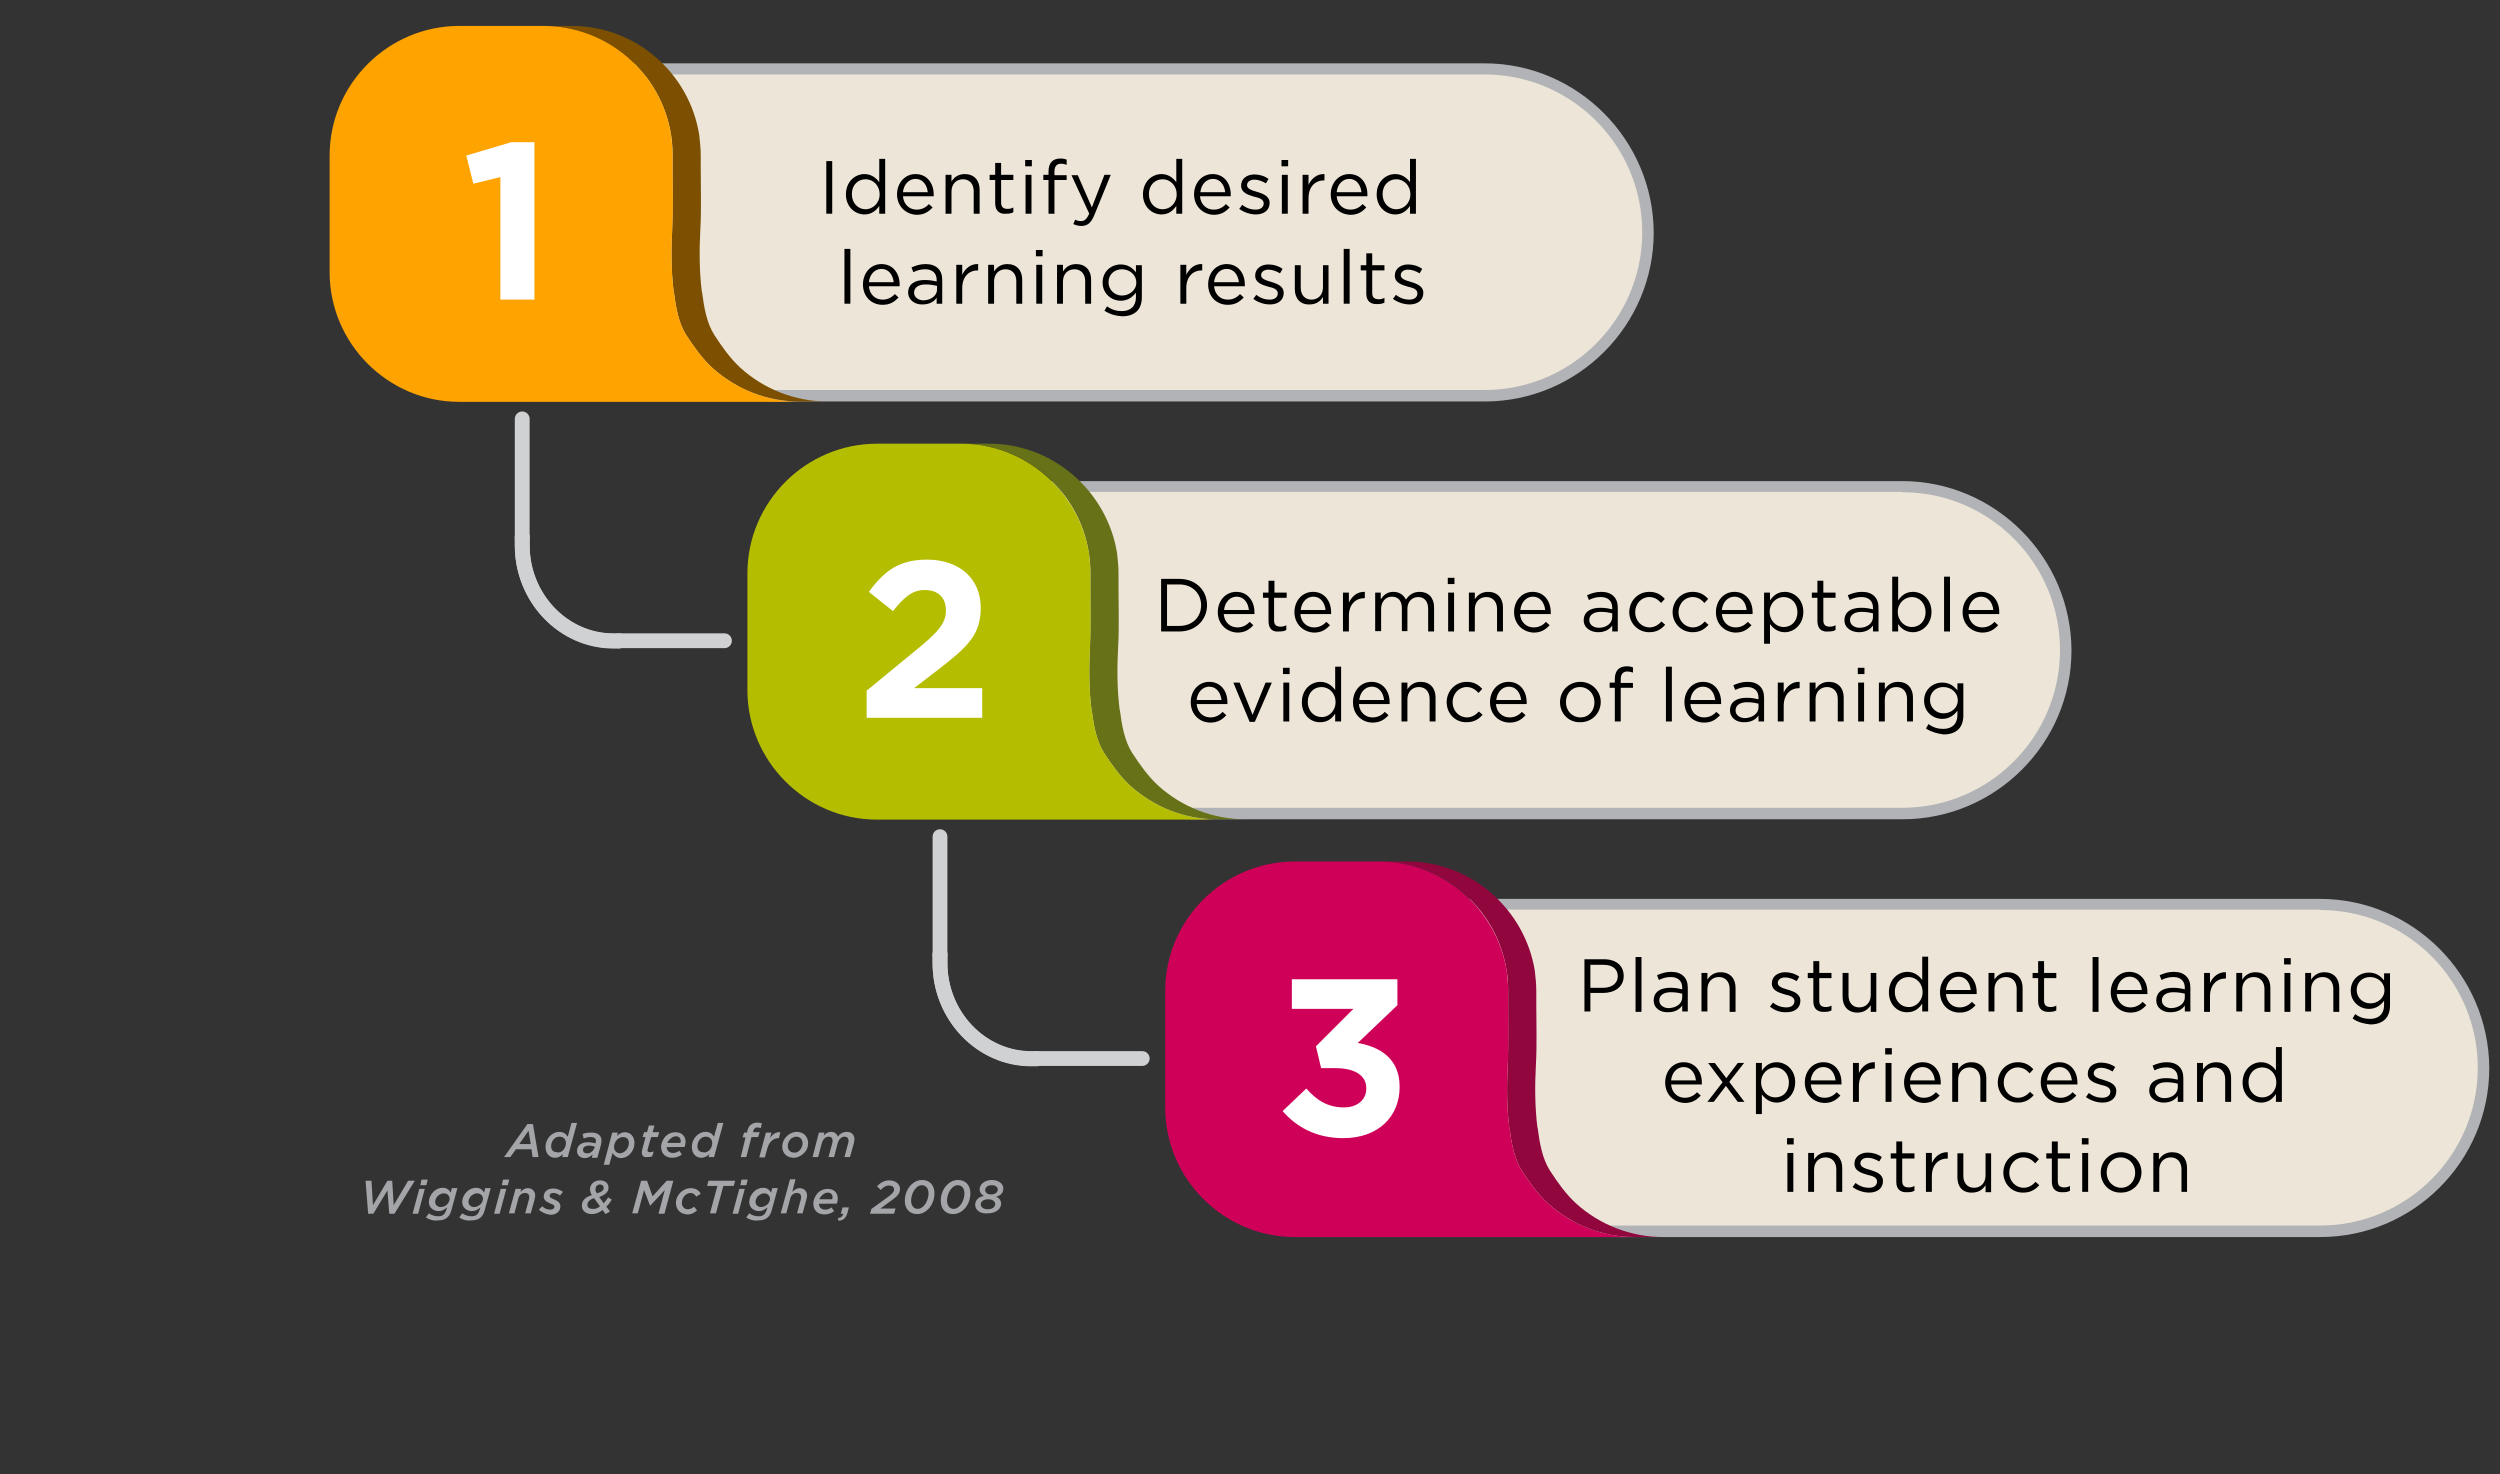 <?xml version="1.0" encoding="utf-8"?>
<!-- Generator: Adobe Illustrator 22.1.0, SVG Export Plug-In . SVG Version: 6.00 Build 0)  -->
<svg version="1.1" id="Layer_1" xmlns="http://www.w3.org/2000/svg" xmlns:xlink="http://www.w3.org/1999/xlink" x="0px" y="0px"
	 viewBox="0 0 675 398" style="enable-background:new 0 0 675 398;" xml:space="preserve">
<rect x="0" y="0" width="675" height="398" fill="#333333" stroke="none"/>
<style type="text/css">
	.st0{fill:#EDE6D8;}
	.st1{fill:#B1B3B6;}
	.st2{fill:#7C5000;}
	.st3{fill:#FFA300;}
	.st4{fill:#FFFFFF;}
	.st5{fill:#677118;}
	.st6{fill:#B5BD00;}
	.st7{fill:#91063D;}
	.st8{fill:#CE0058;}
	.st9{fill:none;stroke:#CFD1D2;stroke-width:4;stroke-linecap:round;stroke-linejoin:round;stroke-miterlimit:10;}
	.st10{fill:none;stroke:#CFD1D2;stroke-width:4;stroke-linecap:round;stroke-miterlimit:10;}
	.st11{fill:#A3A5A8;}
</style>
<g>
	<path class="st0" d="M209.4,106.9c-23.8,0-44.7-17.7-48.5-41.2c0.4-2.6,0.6-5.3,0.6-8V18.6h239.3c24.3,0,44.1,19.8,44.1,44.1
		s-19.8,44.1-44.1,44.1H209.4z"/>
	<path class="st1" d="M400.8,20.1c23.5,0,42.6,19.1,42.6,42.6s-19.1,42.6-42.6,42.6H290.5h-81.1c-11.4,0-22.4-4.1-31.1-11.6
		c-8.5-7.3-14.1-17.3-16-28.2c0.4-2.6,0.6-5.3,0.6-7.9V20.1h178.2H400.8 M400.8,17.1h-59.6H160v40.6c0,2.7-0.2,5.4-0.6,8
		c3.8,24.1,24.9,42.7,50.1,42.7h81.1h110.3c25.1,0,45.6-20.5,45.6-45.6v0C446.4,37.7,425.9,17.1,400.8,17.1L400.8,17.1z"/>
</g>
<g>
	<g>
		<path class="st2" d="M199.9,99.3c-2.8-2.6-4.9-5.6-7-8.8c-2.1-3.3-2.8-7.5-3.3-11.3c0-0.1,0-0.3-0.1-0.4c-0.7-5.6-0.7-11.4-0.4-17
			c0.3-5.5,0.1-10.8,0.1-16.3V42c0-1.9-0.2-3.7-0.4-5.5C186.2,19.8,171.7,7,154.3,7h-7.6c17.4,0,31.9,12.8,34.5,29.5
			c0.3,1.8,0.4,3.6,0.4,5.5v3.5c0,5.5,0.1,10.8-0.1,16.3c-0.3,5.7-0.3,11.4,0.4,17c0,0.1,0,0.3,0.1,0.4c0.5,3.8,1.2,8,3.3,11.3
			c2.1,3.2,4.2,6.2,7,8.8c6.4,5.8,14.8,9.1,23.5,9.1c4.7,0,7.6,0,7.6,0C214.7,108.4,206.3,105.1,199.9,99.3z"/>
	</g>
	<g>
		<path class="st3" d="M192.3,99.3c-2.8-2.6-4.9-5.6-7-8.8c-2.1-3.3-2.8-7.5-3.3-11.3c0-0.1,0-0.3-0.1-0.4c-0.7-5.6-0.7-11.4-0.4-17
			c0.3-5.5,0.1-10.8,0.1-16.3V42c0-1.9-0.2-3.7-0.4-5.5C178.6,19.8,164.1,7,146.7,7h-15.1H124c-19.2,0-35,15.7-35,35v31.5
			c0,19.2,15.7,35,35,35h2.6h5h2.6h12.5h7.6c0,0,43.5,0,61.4,0C207.1,108.4,198.7,105.1,192.3,99.3z"/>
	</g>
</g>
<g>
	<path class="st4" d="M135.2,47.8l-7.4,1.8l-1.9-7.6l12.1-3.6h6.3v42.5h-9.2V47.8z"/>
</g>
<g>
	<path d="M223.1,43.5h1.6v14.2h-1.6V43.5z"/>
	<path d="M228.4,52.5L228.4,52.5c0-3.5,2.5-5.5,5-5.5c1.9,0,3.2,1.1,4,2.2v-6.3h1.6v14.8h-1.6v-2.1c-0.9,1.3-2.1,2.3-4,2.3
		C230.9,57.9,228.4,55.9,228.4,52.5z M237.5,52.5L237.5,52.5c0-2.5-1.8-4.1-3.8-4.1c-2,0-3.7,1.5-3.7,4v0c0,2.5,1.7,4.1,3.7,4.1
		C235.6,56.5,237.5,54.9,237.5,52.5z"/>
	<path d="M242.2,52.5L242.2,52.5c0-3.1,2.1-5.5,5-5.5c3.1,0,4.9,2.5,4.9,5.5c0,0.2,0,0.3,0,0.5h-8.3c0.2,2.3,1.8,3.6,3.7,3.6
		c1.4,0,2.5-0.6,3.3-1.5l1,0.9c-1.1,1.2-2.3,2-4.3,2C244.6,57.9,242.2,55.7,242.2,52.5z M250.5,51.9c-0.2-1.9-1.3-3.6-3.3-3.6
		c-1.8,0-3.2,1.5-3.4,3.6H250.5z"/>
	<path d="M255.3,47.2h1.6V49c0.7-1.1,1.8-2,3.6-2c2.5,0,4,1.7,4,4.2v6.5h-1.6v-6.1c0-1.9-1.1-3.2-2.9-3.2c-1.8,0-3.1,1.3-3.1,3.3v6
		h-1.6V47.2z"/>
	<path d="M268.7,54.9v-6.3h-1.5v-1.4h1.5V44h1.6v3.2h3.3v1.4h-3.3v6.1c0,1.3,0.7,1.7,1.8,1.7c0.5,0,1-0.1,1.5-0.4v1.3
		c-0.5,0.3-1.1,0.4-1.9,0.4C270,57.9,268.7,57,268.7,54.9z"/>
	<path d="M276.8,43.2h1.8v1.7h-1.8V43.2z M276.9,47.2h1.6v10.5h-1.6V47.2z"/>
	<path d="M283.1,48.6h-1.4v-1.4h1.4v-0.9c0-1.2,0.3-2.1,0.9-2.7c0.5-0.5,1.3-0.8,2.3-0.8c0.7,0,1.2,0.1,1.7,0.3v1.4
		c-0.6-0.2-1-0.3-1.5-0.3c-1.2,0-1.8,0.7-1.8,2.2v0.9h3.3v1.3h-3.3v9.1h-1.6V48.6z"/>
	<path d="M298.2,47.2h1.7L295.5,58c-0.9,2.2-1.9,3-3.5,3c-0.9,0-1.5-0.2-2.2-0.5l0.5-1.2c0.5,0.3,1,0.4,1.6,0.4c0.9,0,1.5-0.5,2.2-2
		l-4.8-10.4h1.7l3.8,8.7L298.2,47.2z"/>
	<path d="M308.6,52.5L308.6,52.5c0-3.5,2.5-5.5,5-5.5c1.9,0,3.2,1.1,4,2.2v-6.3h1.6v14.8h-1.6v-2.1c-0.9,1.3-2.1,2.3-4,2.3
		C311.1,57.9,308.6,55.9,308.6,52.5z M317.7,52.5L317.7,52.5c0-2.5-1.8-4.1-3.8-4.1c-2,0-3.7,1.5-3.7,4v0c0,2.5,1.7,4.1,3.7,4.1
		C315.9,56.5,317.7,54.9,317.7,52.5z"/>
	<path d="M322.4,52.5L322.4,52.5c0-3.1,2.1-5.5,5-5.5c3.1,0,4.9,2.5,4.9,5.5c0,0.2,0,0.3,0,0.5H324c0.2,2.3,1.8,3.6,3.7,3.6
		c1.4,0,2.5-0.6,3.3-1.5l1,0.9c-1.1,1.2-2.3,2-4.3,2C324.8,57.9,322.4,55.7,322.4,52.5z M330.8,51.9c-0.2-1.9-1.3-3.6-3.3-3.6
		c-1.8,0-3.2,1.5-3.4,3.6H330.8z"/>
	<path d="M334.6,56.4l0.8-1.1c1.1,0.9,2.4,1.3,3.6,1.3c1.3,0,2.2-0.6,2.2-1.7v0c0-1.1-1.2-1.5-2.6-1.8c-1.6-0.5-3.5-1-3.5-3v0
		c0-1.8,1.5-3,3.6-3c1.3,0,2.7,0.4,3.8,1.2l-0.7,1.2c-1-0.6-2.1-1-3.1-1c-1.2,0-2,0.6-2,1.5v0c0,1,1.3,1.4,2.7,1.8
		c1.6,0.5,3.4,1.1,3.4,3v0c0,2-1.6,3.1-3.7,3.1C337.5,57.9,335.8,57.3,334.6,56.4z"/>
	<path d="M346,43.2h1.8v1.7H346V43.2z M346.1,47.2h1.6v10.5h-1.6V47.2z"/>
	<path d="M351.7,47.2h1.6v2.7c0.8-1.7,2.3-3,4.3-2.9v1.7h-0.1c-2.3,0-4.2,1.6-4.2,4.8v4.2h-1.6V47.2z"/>
	<path d="M359.3,52.5L359.3,52.5c0-3.1,2.1-5.5,5-5.5c3.1,0,4.9,2.5,4.9,5.5c0,0.2,0,0.3,0,0.5h-8.3c0.2,2.3,1.8,3.6,3.7,3.6
		c1.4,0,2.5-0.6,3.3-1.5l1,0.9c-1.1,1.2-2.3,2-4.3,2C361.6,57.9,359.3,55.7,359.3,52.5z M367.6,51.9c-0.2-1.9-1.3-3.6-3.3-3.6
		c-1.8,0-3.2,1.5-3.4,3.6H367.6z"/>
	<path d="M371.7,52.5L371.7,52.5c0-3.5,2.5-5.5,5-5.5c1.9,0,3.2,1.1,4,2.2v-6.3h1.6v14.8h-1.6v-2.1c-0.9,1.3-2.1,2.3-4,2.3
		C374.2,57.9,371.7,55.9,371.7,52.5z M380.8,52.5L380.8,52.5c0-2.5-1.8-4.1-3.8-4.1c-2,0-3.7,1.5-3.7,4v0c0,2.5,1.7,4.1,3.7,4.1
		C379,56.5,380.8,54.9,380.8,52.5z"/>
	<path d="M228,67.2h1.6V82H228V67.2z"/>
	<path d="M233,76.8L233,76.8c0-3.1,2.1-5.5,5-5.5c3.1,0,4.9,2.5,4.9,5.5c0,0.2,0,0.3,0,0.5h-8.3c0.2,2.3,1.8,3.6,3.7,3.6
		c1.4,0,2.5-0.6,3.3-1.5l1,0.9c-1.1,1.2-2.3,2-4.3,2C235.3,82.3,233,80.1,233,76.8z M241.3,76.2c-0.2-1.9-1.3-3.6-3.3-3.6
		c-1.8,0-3.2,1.5-3.4,3.6H241.3z"/>
	<path d="M245.2,79L245.2,79c0-2.3,1.8-3.4,4.5-3.4c1.3,0,2.3,0.2,3.2,0.4v-0.4c0-1.9-1.2-2.9-3.1-2.9c-1.2,0-2.2,0.3-3.2,0.8
		l-0.5-1.3c1.2-0.5,2.3-0.9,3.8-0.9c1.5,0,2.6,0.4,3.4,1.2c0.7,0.7,1.1,1.7,1.1,3.1V82h-1.5v-1.6c-0.7,1-1.9,1.8-3.8,1.8
		C247.2,82.3,245.2,81.1,245.2,79z M253,78.2v-1c-0.8-0.2-1.8-0.4-3.1-0.4c-2,0-3.1,0.9-3.1,2.2v0c0,1.3,1.2,2.1,2.6,2.1
		C251.4,81,253,79.8,253,78.2z"/>
	<path d="M258.2,71.5h1.6v2.7c0.8-1.7,2.3-3,4.3-2.9V73h-0.1c-2.3,0-4.2,1.6-4.2,4.8V82h-1.6V71.5z"/>
	<path d="M266.8,71.5h1.6v1.8c0.7-1.1,1.8-2,3.6-2c2.5,0,4,1.7,4,4.2V82h-1.6v-6.1c0-1.9-1.1-3.2-2.9-3.2c-1.8,0-3.1,1.3-3.1,3.3v6
		h-1.6V71.5z"/>
	<path d="M279.7,67.5h1.8v1.7h-1.8V67.5z M279.8,71.5h1.6V82h-1.6V71.5z"/>
	<path d="M285.4,71.5h1.6v1.8c0.7-1.1,1.8-2,3.6-2c2.5,0,4,1.7,4,4.2V82H293v-6.1c0-1.9-1.1-3.2-2.9-3.2c-1.8,0-3.1,1.3-3.1,3.3v6
		h-1.6V71.5z"/>
	<path d="M298.2,83.9l0.7-1.2c1.2,0.9,2.5,1.3,4,1.3c2.3,0,3.8-1.3,3.8-3.7V79c-0.9,1.2-2.2,2.2-4.1,2.2c-2.5,0-4.9-1.9-4.9-4.9v0
		c0-3.1,2.4-4.9,4.9-4.9c2,0,3.2,1,4.1,2.1v-1.9h1.6v8.7c0,1.6-0.5,2.9-1.3,3.7c-0.9,0.9-2.3,1.4-4,1.4
		C301.2,85.3,299.6,84.8,298.2,83.9z M306.8,76.3L306.8,76.3c0-2.2-1.9-3.6-3.9-3.6c-2,0-3.6,1.4-3.6,3.5v0c0,2.1,1.7,3.6,3.6,3.6
		C304.9,79.8,306.8,78.4,306.8,76.3z"/>
	<path d="M318.7,71.5h1.6v2.7c0.8-1.7,2.3-3,4.3-2.9V73h-0.1c-2.3,0-4.2,1.6-4.2,4.8V82h-1.6V71.5z"/>
	<path d="M326.2,76.8L326.2,76.8c0-3.1,2.1-5.5,5-5.5c3.1,0,4.9,2.5,4.9,5.5c0,0.2,0,0.3,0,0.5h-8.3c0.2,2.3,1.8,3.6,3.7,3.6
		c1.4,0,2.5-0.6,3.3-1.5l1,0.9c-1.1,1.2-2.3,2-4.3,2C328.5,82.3,326.2,80.1,326.2,76.8z M334.5,76.2c-0.2-1.9-1.3-3.6-3.3-3.6
		c-1.8,0-3.2,1.5-3.4,3.6H334.5z"/>
	<path d="M338.4,80.7l0.8-1.1c1.1,0.9,2.4,1.3,3.6,1.3c1.3,0,2.2-0.6,2.2-1.7v0c0-1.1-1.2-1.5-2.6-1.8c-1.6-0.5-3.5-1-3.5-3v0
		c0-1.8,1.5-3,3.6-3c1.3,0,2.7,0.4,3.8,1.2l-0.7,1.2c-1-0.6-2.1-1-3.1-1c-1.2,0-2,0.6-2,1.5v0c0,1,1.3,1.4,2.7,1.8
		c1.6,0.5,3.4,1.1,3.4,3v0c0,2-1.6,3.1-3.7,3.1C341.2,82.2,339.6,81.6,338.4,80.7z"/>
	<path d="M349.6,78.1v-6.5h1.6v6.1c0,1.9,1.1,3.2,2.9,3.2c1.8,0,3.1-1.3,3.1-3.3v-6h1.5V82h-1.5v-1.8c-0.7,1.1-1.8,2-3.6,2
		C351.1,82.3,349.6,80.6,349.6,78.1z"/>
	<path d="M362.8,67.2h1.6V82h-1.6V67.2z"/>
	<path d="M368.9,79.3v-6.3h-1.5v-1.4h1.5v-3.2h1.6v3.2h3.3v1.4h-3.3v6.1c0,1.3,0.7,1.7,1.8,1.7c0.5,0,1-0.1,1.5-0.4v1.3
		c-0.5,0.3-1.1,0.4-1.9,0.4C370.2,82.2,368.9,81.4,368.9,79.3z"/>
	<path d="M376.1,80.7l0.8-1.1c1.1,0.9,2.4,1.3,3.6,1.3c1.3,0,2.2-0.6,2.2-1.7v0c0-1.1-1.2-1.5-2.6-1.8c-1.6-0.5-3.5-1-3.5-3v0
		c0-1.8,1.5-3,3.6-3c1.3,0,2.7,0.4,3.8,1.2l-0.7,1.2c-1-0.6-2.1-1-3.1-1c-1.2,0-2,0.6-2,1.5v0c0,1,1.3,1.4,2.7,1.8
		c1.6,0.5,3.4,1.1,3.4,3v0c0,2-1.6,3.1-3.7,3.1C379,82.2,377.3,81.6,376.1,80.7z"/>
</g>
<g>
	<path class="st0" d="M322.2,219.7c-23.9,0-44.7-17.7-48.5-41.2c0.4-2.6,0.6-5.3,0.6-8v-39.1h239.3c24.3,0,44.1,19.8,44.1,44.1
		s-19.8,44.1-44.1,44.1H322.2z"/>
	<path class="st1" d="M513.6,132.9c23.5,0,42.6,19.1,42.6,42.6s-19.1,42.6-42.6,42.6H403.3h-81.1c-11.4,0-22.4-4.1-31.1-11.6
		c-8.5-7.3-14.1-17.3-16-28.2c0.4-2.6,0.6-5.3,0.6-7.9v-37.6H454H513.6 M513.6,129.9H454H272.8v40.6c0,2.7-0.2,5.4-0.6,8
		c3.8,24.1,24.9,42.7,50.1,42.7h81.1h110.3c25.1,0,45.6-20.5,45.6-45.6v0C559.2,150.5,538.7,129.9,513.6,129.9L513.6,129.9z"/>
</g>
<g>
	<g>
		<path class="st5" d="M312.7,212.1c-2.8-2.6-4.9-5.6-7-8.8c-2.1-3.3-2.8-7.5-3.3-11.3c0-0.1,0-0.3-0.1-0.4
			c-0.7-5.6-0.7-11.4-0.4-17c0.3-5.5,0.1-10.8,0.1-16.3v-3.5c0-1.9-0.2-3.7-0.4-5.5c-2.7-16.6-17.2-29.5-34.5-29.5h-7.6
			c17.4,0,31.9,12.8,34.5,29.5c0.3,1.8,0.4,3.6,0.4,5.5v3.5c0,5.5,0.1,10.8-0.1,16.3c-0.3,5.7-0.3,11.4,0.4,17c0,0.1,0,0.3,0.1,0.4
			c0.5,3.8,1.2,8,3.3,11.3c2.1,3.2,4.2,6.2,7,8.8c6.4,5.8,14.8,9.1,23.5,9.1c4.7,0,7.6,0,7.6,0C327.5,221.2,319.1,217.9,312.7,212.1
			z"/>
	</g>
	<g>
		<path class="st6" d="M305.1,212.1c-2.8-2.6-4.9-5.6-7-8.8c-2.1-3.3-2.8-7.5-3.3-11.3c0-0.1,0-0.3-0.1-0.4
			c-0.7-5.6-0.7-11.4-0.4-17c0.3-5.5,0.1-10.8,0.1-16.3v-3.5c0-1.9-0.2-3.7-0.4-5.5c-2.7-16.6-17.2-29.5-34.5-29.5h-15.1h-7.6
			c-19.2,0-35,15.7-35,35v31.5c0,19.2,15.7,35,35,35h2.6h5h2.6h12.5h7.6c0,0,43.5,0,61.4,0C319.9,221.2,311.5,217.9,305.1,212.1z"/>
	</g>
</g>
<g>
	<path class="st4" d="M234.1,186.4l14-11.5c5.2-4.3,7.3-6.6,7.3-10.1c0-3.6-2.3-5.5-5.7-5.5c-3.3,0-5.5,1.8-8.6,5.7l-6.5-5.2
		c4.2-5.7,8.2-8.7,15.7-8.7c8.7,0,14.5,5.1,14.5,13v0.1c0,7.1-3.6,10.5-11.1,16.3l-6.9,5.3h18.4v8h-31.2V186.4z"/>
</g>
<g>
	<path d="M313.5,156.3h4.9c4.5,0,7.5,3.1,7.5,7.1v0c0,4-3.1,7.1-7.5,7.1h-4.9V156.3z M315.1,157.8V169h3.3c3.6,0,5.9-2.4,5.9-5.6v0
		c0-3.1-2.3-5.6-5.9-5.6H315.1z"/>
	<path d="M328.8,165.3L328.8,165.3c0-3.1,2.1-5.5,5-5.5c3.1,0,4.9,2.5,4.9,5.5c0,0.2,0,0.3,0,0.5h-8.3c0.2,2.3,1.8,3.6,3.7,3.6
		c1.4,0,2.5-0.6,3.3-1.5l1,0.9c-1.1,1.2-2.3,2-4.3,2C331.2,170.7,328.8,168.5,328.8,165.3z M337.2,164.7c-0.2-1.9-1.3-3.6-3.3-3.6
		c-1.8,0-3.2,1.5-3.4,3.6H337.2z"/>
	<path d="M342.5,167.7v-6.3H341V160h1.5v-3.2h1.6v3.2h3.3v1.4H344v6.1c0,1.3,0.7,1.7,1.8,1.7c0.5,0,1-0.1,1.5-0.4v1.3
		c-0.5,0.3-1.1,0.4-1.9,0.4C343.7,170.7,342.5,169.9,342.5,167.7z"/>
	<path d="M349.5,165.3L349.5,165.3c0-3.1,2.1-5.5,5-5.5c3.1,0,4.9,2.5,4.9,5.5c0,0.2,0,0.3,0,0.5h-8.3c0.2,2.3,1.8,3.6,3.7,3.6
		c1.4,0,2.5-0.6,3.3-1.5l1,0.9c-1.1,1.2-2.3,2-4.3,2C351.9,170.7,349.5,168.5,349.5,165.3z M357.9,164.7c-0.2-1.9-1.3-3.6-3.3-3.6
		c-1.8,0-3.2,1.5-3.4,3.6H357.9z"/>
	<path d="M362.6,160h1.6v2.7c0.8-1.7,2.3-3,4.3-2.9v1.7h-0.1c-2.3,0-4.2,1.6-4.2,4.8v4.2h-1.6V160z"/>
	<path d="M371.2,160h1.6v1.8c0.7-1,1.6-2,3.4-2c1.7,0,2.8,0.9,3.4,2.1c0.8-1.2,1.9-2.1,3.7-2.1c2.4,0,3.9,1.6,3.9,4.2v6.5h-1.6v-6.1
		c0-2-1-3.2-2.7-3.2c-1.6,0-2.9,1.2-2.9,3.2v6h-1.5v-6.2c0-2-1-3.1-2.7-3.1c-1.7,0-2.9,1.4-2.9,3.3v6h-1.6V160z"/>
	<path d="M390.9,156h1.8v1.7h-1.8V156z M391,160h1.6v10.5H391V160z"/>
	<path d="M396.6,160h1.6v1.8c0.7-1.1,1.8-2,3.6-2c2.5,0,4,1.7,4,4.2v6.5h-1.6v-6.1c0-1.9-1.1-3.2-2.9-3.2c-1.8,0-3.1,1.3-3.1,3.3v6
		h-1.6V160z"/>
	<path d="M408.8,165.3L408.8,165.3c0-3.1,2.1-5.5,5-5.5c3.1,0,4.9,2.5,4.9,5.5c0,0.2,0,0.3,0,0.5h-8.3c0.2,2.3,1.8,3.6,3.7,3.6
		c1.4,0,2.5-0.6,3.3-1.5l1,0.9c-1.1,1.2-2.3,2-4.3,2C411.2,170.7,408.8,168.5,408.8,165.3z M417.2,164.7c-0.2-1.9-1.3-3.6-3.3-3.6
		c-1.8,0-3.2,1.5-3.4,3.6H417.2z"/>
	<path d="M427.6,167.5L427.6,167.5c0-2.3,1.8-3.4,4.5-3.4c1.3,0,2.3,0.2,3.2,0.4v-0.4c0-1.9-1.2-2.9-3.1-2.9c-1.2,0-2.2,0.3-3.2,0.8
		l-0.5-1.3c1.2-0.5,2.3-0.9,3.8-0.9c1.5,0,2.6,0.4,3.4,1.2c0.7,0.7,1.1,1.7,1.1,3.1v6.4h-1.5v-1.6c-0.7,1-1.9,1.8-3.8,1.8
		C429.6,170.7,427.6,169.6,427.6,167.5z M435.3,166.6v-1c-0.8-0.2-1.8-0.4-3.1-0.4c-2,0-3.1,0.9-3.1,2.2v0c0,1.3,1.2,2.1,2.6,2.1
		C433.7,169.5,435.3,168.3,435.3,166.6z"/>
	<path d="M439.9,165.3L439.9,165.3c0-3,2.3-5.5,5.4-5.5c2,0,3.2,0.8,4.2,1.9l-1,1.1c-0.8-0.9-1.8-1.6-3.2-1.6
		c-2.1,0-3.8,1.8-3.8,4.1v0c0,2.3,1.7,4.1,3.9,4.1c1.3,0,2.4-0.7,3.2-1.6l1,0.9c-1.1,1.2-2.3,2-4.3,2
		C442.2,170.7,439.9,168.2,439.9,165.3z"/>
	<path d="M451.6,165.3L451.6,165.3c0-3,2.3-5.5,5.4-5.5c2,0,3.2,0.8,4.2,1.9l-1,1.1c-0.8-0.9-1.8-1.6-3.2-1.6
		c-2.1,0-3.8,1.8-3.8,4.1v0c0,2.3,1.7,4.1,3.9,4.1c1.3,0,2.4-0.7,3.2-1.6l1,0.9c-1.1,1.2-2.3,2-4.3,2
		C453.9,170.7,451.6,168.2,451.6,165.3z"/>
	<path d="M463.3,165.3L463.3,165.3c0-3.1,2.1-5.5,5-5.5c3.1,0,4.9,2.5,4.9,5.5c0,0.2,0,0.3,0,0.5h-8.3c0.2,2.3,1.8,3.6,3.7,3.6
		c1.4,0,2.5-0.6,3.3-1.5l1,0.9c-1.1,1.2-2.3,2-4.3,2C465.6,170.7,463.3,168.5,463.3,165.3z M471.6,164.7c-0.2-1.9-1.3-3.6-3.3-3.6
		c-1.8,0-3.2,1.5-3.4,3.6H471.6z"/>
	<path d="M476.3,160h1.6v2.1c0.9-1.3,2.1-2.3,4-2.3c2.5,0,5,2,5,5.4v0c0,3.4-2.5,5.5-5,5.5c-1.9,0-3.2-1.1-4-2.2v5.3h-1.6V160z
		 M485.3,165.3L485.3,165.3c0-2.5-1.7-4.1-3.7-4.1c-1.9,0-3.8,1.6-3.8,4v0c0,2.4,1.8,4.1,3.8,4.1
		C483.6,169.3,485.3,167.8,485.3,165.3z"/>
	<path d="M490.7,167.7v-6.3h-1.5V160h1.5v-3.2h1.6v3.2h3.3v1.4h-3.3v6.1c0,1.3,0.7,1.7,1.8,1.7c0.5,0,1-0.1,1.5-0.4v1.3
		c-0.5,0.3-1.1,0.4-1.9,0.4C492,170.7,490.7,169.9,490.7,167.7z"/>
	<path d="M498,167.5L498,167.5c0-2.3,1.8-3.4,4.5-3.4c1.3,0,2.3,0.2,3.2,0.4v-0.4c0-1.9-1.2-2.9-3.1-2.9c-1.2,0-2.2,0.3-3.2,0.8
		l-0.5-1.3c1.2-0.5,2.3-0.9,3.8-0.9c1.5,0,2.6,0.4,3.4,1.2c0.7,0.7,1.1,1.7,1.1,3.1v6.4h-1.5v-1.6c-0.7,1-1.9,1.8-3.8,1.8
		C500,170.7,498,169.6,498,167.5z M505.7,166.6v-1c-0.8-0.2-1.8-0.4-3.1-0.4c-2,0-3.1,0.9-3.1,2.2v0c0,1.3,1.2,2.1,2.6,2.1
		C504.1,169.5,505.7,168.3,505.7,166.6z"/>
	<path d="M512.5,168.5v2h-1.6v-14.8h1.6v6.4c0.9-1.3,2.1-2.3,4-2.3c2.5,0,5,2,5,5.4v0c0,3.4-2.5,5.5-5,5.5
		C514.6,170.7,513.3,169.7,512.5,168.5z M519.9,165.3L519.9,165.3c0-2.5-1.7-4.1-3.7-4.1c-1.9,0-3.8,1.6-3.8,4v0
		c0,2.4,1.8,4.1,3.8,4.1C518.2,169.3,519.9,167.8,519.9,165.3z"/>
	<path d="M524.9,155.7h1.6v14.8h-1.6V155.7z"/>
	<path d="M529.9,165.3L529.9,165.3c0-3.1,2.1-5.5,5-5.5c3.1,0,4.9,2.5,4.9,5.5c0,0.2,0,0.3,0,0.5h-8.3c0.2,2.3,1.8,3.6,3.7,3.6
		c1.4,0,2.5-0.6,3.3-1.5l1,0.9c-1.1,1.2-2.3,2-4.3,2C532.2,170.7,529.9,168.5,529.9,165.3z M538.2,164.7c-0.2-1.9-1.3-3.6-3.3-3.6
		c-1.8,0-3.2,1.5-3.4,3.6H538.2z"/>
	<path d="M321.5,189.6L321.5,189.6c0-3.1,2.1-5.5,5-5.5c3.1,0,4.9,2.5,4.9,5.5c0,0.2,0,0.3,0,0.5h-8.3c0.2,2.3,1.8,3.6,3.7,3.6
		c1.4,0,2.5-0.6,3.3-1.5l1,0.9c-1.1,1.2-2.3,2-4.3,2C323.9,195.1,321.5,192.9,321.5,189.6z M329.8,189c-0.2-1.9-1.3-3.6-3.3-3.6
		c-1.8,0-3.2,1.5-3.4,3.6H329.8z"/>
	<path d="M333,184.3h1.7l3.5,8.7l3.5-8.7h1.7l-4.6,10.6h-1.4L333,184.3z"/>
	<path d="M346.4,180.3h1.8v1.7h-1.8V180.3z M346.5,184.3h1.6v10.5h-1.6V184.3z"/>
	<path d="M351.5,189.6L351.5,189.6c0-3.5,2.5-5.5,5-5.5c1.9,0,3.2,1.1,4,2.2V180h1.6v14.8h-1.6v-2.1c-0.9,1.3-2.1,2.3-4,2.3
		C354,195.1,351.5,193.1,351.5,189.6z M360.6,189.6L360.6,189.6c0-2.5-1.8-4.1-3.8-4.1c-2,0-3.7,1.5-3.7,4v0c0,2.5,1.7,4.1,3.7,4.1
		C358.7,193.7,360.6,192,360.6,189.6z"/>
	<path d="M365.3,189.6L365.3,189.6c0-3.1,2.1-5.5,5-5.5c3.1,0,4.9,2.5,4.9,5.5c0,0.2,0,0.3,0,0.5h-8.3c0.2,2.3,1.8,3.6,3.7,3.6
		c1.4,0,2.5-0.6,3.3-1.5l1,0.9c-1.1,1.2-2.3,2-4.3,2C367.7,195.1,365.3,192.9,365.3,189.6z M373.7,189c-0.2-1.9-1.3-3.6-3.3-3.6
		c-1.8,0-3.2,1.5-3.4,3.6H373.7z"/>
	<path d="M378.4,184.3h1.6v1.8c0.7-1.1,1.8-2,3.6-2c2.5,0,4,1.7,4,4.2v6.5H386v-6.1c0-1.9-1.1-3.2-2.9-3.2c-1.8,0-3.1,1.3-3.1,3.3v6
		h-1.6V184.3z"/>
	<path d="M390.6,189.6L390.6,189.6c0-3,2.3-5.5,5.4-5.5c2,0,3.2,0.8,4.2,1.9l-1,1.1c-0.8-0.9-1.8-1.6-3.2-1.6
		c-2.1,0-3.8,1.8-3.8,4.1v0c0,2.3,1.7,4.1,3.9,4.1c1.3,0,2.4-0.7,3.2-1.6l1,0.9c-1.1,1.2-2.3,2-4.3,2
		C392.9,195.1,390.6,192.6,390.6,189.6z"/>
	<path d="M402.3,189.6L402.3,189.6c0-3.1,2.1-5.5,5-5.5c3.1,0,4.9,2.5,4.9,5.5c0,0.2,0,0.3,0,0.5h-8.3c0.2,2.3,1.8,3.6,3.7,3.6
		c1.4,0,2.5-0.6,3.3-1.5l1,0.9c-1.1,1.2-2.3,2-4.3,2C404.7,195.1,402.3,192.9,402.3,189.6z M410.7,189c-0.2-1.9-1.3-3.6-3.3-3.6
		c-1.8,0-3.2,1.5-3.4,3.6H410.7z"/>
	<path d="M421.2,189.6L421.2,189.6c0-3,2.3-5.5,5.5-5.5c3.1,0,5.5,2.5,5.5,5.4v0c0,3-2.3,5.5-5.5,5.5
		C423.5,195.1,421.2,192.6,421.2,189.6z M430.5,189.6L430.5,189.6c0-2.3-1.7-4.1-3.9-4.1c-2.3,0-3.8,1.8-3.8,4.1v0
		c0,2.3,1.7,4.1,3.9,4.1C429,193.7,430.5,191.9,430.5,189.6z"/>
	<path d="M436,185.7h-1.4v-1.4h1.4v-0.9c0-1.2,0.3-2.1,0.9-2.7c0.5-0.5,1.3-0.8,2.3-0.8c0.7,0,1.2,0.1,1.7,0.3v1.4
		c-0.6-0.2-1-0.3-1.5-0.3c-1.2,0-1.8,0.7-1.8,2.2v0.9h3.3v1.3h-3.3v9.1H436V185.7z"/>
	<path d="M449.8,180h1.6v14.8h-1.6V180z"/>
	<path d="M454.8,189.6L454.8,189.6c0-3.1,2.1-5.5,5-5.5c3.1,0,4.9,2.5,4.9,5.5c0,0.2,0,0.3,0,0.5h-8.3c0.2,2.3,1.8,3.6,3.7,3.6
		c1.4,0,2.5-0.6,3.3-1.5l1,0.9c-1.1,1.2-2.3,2-4.3,2C457.1,195.1,454.8,192.9,454.8,189.6z M463.1,189c-0.2-1.9-1.3-3.6-3.3-3.6
		c-1.8,0-3.2,1.5-3.4,3.6H463.1z"/>
	<path d="M467.1,191.8L467.1,191.8c0-2.3,1.8-3.4,4.5-3.4c1.3,0,2.3,0.2,3.2,0.4v-0.4c0-1.9-1.2-2.9-3.1-2.9c-1.2,0-2.2,0.3-3.2,0.8
		l-0.5-1.3c1.2-0.5,2.3-0.9,3.8-0.9c1.5,0,2.6,0.4,3.4,1.2c0.7,0.7,1.1,1.7,1.1,3.1v6.4h-1.5v-1.6c-0.7,1-1.9,1.8-3.8,1.8
		C469,195.1,467.1,193.9,467.1,191.8z M474.8,191v-1c-0.8-0.2-1.8-0.4-3.1-0.4c-2,0-3.1,0.9-3.1,2.2v0c0,1.3,1.2,2.1,2.6,2.1
		C473.2,193.8,474.8,192.6,474.8,191z"/>
	<path d="M480,184.3h1.6v2.7c0.8-1.7,2.3-3,4.3-2.9v1.7h-0.1c-2.3,0-4.2,1.6-4.2,4.8v4.2H480V184.3z"/>
	<path d="M488.6,184.3h1.6v1.8c0.7-1.1,1.8-2,3.6-2c2.5,0,4,1.7,4,4.2v6.5h-1.6v-6.1c0-1.9-1.1-3.2-2.9-3.2c-1.8,0-3.1,1.3-3.1,3.3
		v6h-1.6V184.3z"/>
	<path d="M501.6,180.3h1.8v1.7h-1.8V180.3z M501.7,184.3h1.6v10.5h-1.6V184.3z"/>
	<path d="M507.3,184.3h1.6v1.8c0.7-1.1,1.8-2,3.6-2c2.5,0,4,1.7,4,4.2v6.5h-1.6v-6.1c0-1.9-1.1-3.2-2.9-3.2c-1.8,0-3.1,1.3-3.1,3.3
		v6h-1.6V184.3z"/>
	<path d="M520,196.7l0.7-1.2c1.2,0.9,2.5,1.3,4,1.3c2.3,0,3.8-1.3,3.8-3.7v-1.2c-0.9,1.2-2.2,2.2-4.1,2.2c-2.5,0-4.9-1.9-4.9-4.9v0
		c0-3.1,2.4-4.9,4.9-4.9c2,0,3.2,1,4.1,2.1v-1.9h1.6v8.7c0,1.6-0.5,2.9-1.3,3.7c-0.9,0.9-2.3,1.4-4,1.4
		C523.1,198.1,521.4,197.6,520,196.7z M528.6,189.1L528.6,189.1c0-2.2-1.9-3.6-3.9-3.6c-2,0-3.6,1.4-3.6,3.5v0
		c0,2.1,1.7,3.6,3.6,3.6C526.8,192.6,528.6,191.2,528.6,189.1z"/>
</g>
<g>
	<path class="st0" d="M435,332.5c-23.9,0-44.7-17.7-48.5-41.2c0.4-2.6,0.6-5.3,0.6-8v-39.1h239.3c24.3,0,44.1,19.8,44.1,44.1
		s-19.8,44.1-44.1,44.1H435z"/>
	<path class="st1" d="M626.4,245.7c23.5,0,42.6,19.1,42.6,42.6c0,23.5-19.1,42.6-42.6,42.6H516.1H435c-11.4,0-22.4-4.1-31.1-11.6
		c-8.5-7.3-14.1-17.3-16-28.2c0.4-2.6,0.6-5.3,0.6-7.9v-37.6h203.6H626.4 M626.4,242.7h-34.2H385.6v40.6c0,2.7-0.2,5.4-0.6,8
		c3.8,24.1,24.9,42.7,50.1,42.7h81.1h110.3c25.1,0,45.6-20.5,45.6-45.6v0C672,263.3,651.5,242.7,626.4,242.7L626.4,242.7z"/>
</g>
<g>
	<g>
		<path class="st7" d="M425.5,324.9c-2.8-2.6-4.9-5.6-7-8.8c-2.1-3.3-2.8-7.5-3.3-11.3c0-0.1,0-0.3-0.1-0.4
			c-0.7-5.6-0.7-11.4-0.4-17c0.3-5.5,0.1-10.8,0.1-16.3v-3.5c0-1.9-0.2-3.7-0.4-5.5c-2.7-16.6-17.2-29.5-34.5-29.5h-7.6
			c17.4,0,31.9,12.8,34.5,29.5c0.3,1.8,0.4,3.6,0.4,5.5v3.5c0,5.5,0.1,10.8-0.1,16.3c-0.3,5.7-0.3,11.4,0.4,17c0,0.1,0,0.3,0.1,0.4
			c0.5,3.8,1.2,8,3.3,11.3c2.1,3.2,4.2,6.2,7,8.8c6.4,5.8,14.8,9.1,23.5,9.1c4.7,0,7.6,0,7.6,0C440.3,334,431.9,330.7,425.5,324.9z"
			/>
	</g>
	<g>
		<path class="st8" d="M417.9,324.9c-2.8-2.6-4.9-5.6-7-8.8c-2.1-3.3-2.8-7.5-3.3-11.3c0-0.1,0-0.3-0.1-0.4
			c-0.7-5.6-0.7-11.4-0.4-17c0.3-5.5,0.1-10.8,0.1-16.3v-3.5c0-1.9-0.2-3.7-0.4-5.5c-2.7-16.6-17.2-29.5-34.5-29.5h-15.1h-7.6
			c-19.2,0-35,15.7-35,35V299c0,19.2,15.7,35,35,35h2.6h5h2.6h12.5h7.6c0,0,43.5,0,61.4,0C432.7,334,424.3,330.7,417.9,324.9z"/>
	</g>
</g>
<g>
	<path class="st4" d="M346.3,300l6.4-6.1c2.9,3.3,5.9,5.1,10.2,5.1c3.5,0,6-2,6-5.1v-0.1c0-3.4-3.1-5.4-8.3-5.4h-3.9l-1.4-5.9
		l10.1-10.1h-16.6v-8h28.5v7l-10.7,10.2c5.7,1,11.3,4,11.3,11.8v0.1c0,8-5.8,13.8-15.2,13.8C355.2,307.3,350,304.2,346.3,300z"/>
</g>
<g>
	<path d="M427.8,259h5.3c3.2,0,5.3,1.7,5.3,4.5v0c0,3.1-2.6,4.6-5.6,4.6h-3.4v5h-1.6V259z M432.9,266.7c2.4,0,3.9-1.3,3.9-3.1v0
		c0-2-1.5-3.1-3.8-3.1h-3.6v6.2H432.9z"/>
	<path d="M441.6,258.4h1.6v14.8h-1.6V258.4z"/>
	<path d="M446.5,270.1L446.5,270.1c0-2.3,1.8-3.4,4.5-3.4c1.3,0,2.3,0.2,3.2,0.4v-0.4c0-1.9-1.2-2.9-3.1-2.9c-1.2,0-2.2,0.3-3.2,0.8
		l-0.5-1.3c1.2-0.5,2.3-0.9,3.8-0.9c1.5,0,2.6,0.4,3.4,1.2c0.7,0.7,1.1,1.7,1.1,3.1v6.4h-1.5v-1.6c-0.7,1-1.9,1.8-3.8,1.8
		C448.4,273.4,446.5,272.3,446.5,270.1z M454.2,269.3v-1c-0.8-0.2-1.8-0.4-3.1-0.4c-2,0-3.1,0.9-3.1,2.2v0c0,1.3,1.2,2.1,2.6,2.1
		C452.6,272.1,454.2,271,454.2,269.3z"/>
	<path d="M459.4,262.7h1.6v1.8c0.7-1.1,1.8-2,3.6-2c2.5,0,4,1.7,4,4.2v6.5H467V267c0-1.9-1.1-3.2-2.9-3.2c-1.8,0-3.1,1.3-3.1,3.3v6
		h-1.6V262.7z"/>
	<path d="M477.9,271.8l0.8-1.1c1.1,0.9,2.4,1.3,3.6,1.3c1.3,0,2.2-0.6,2.2-1.7v0c0-1.1-1.2-1.5-2.6-1.8c-1.6-0.5-3.5-1-3.5-3v0
		c0-1.8,1.5-3,3.6-3c1.3,0,2.7,0.4,3.8,1.2l-0.7,1.2c-1-0.6-2.1-1-3.1-1c-1.2,0-2,0.6-2,1.5v0c0,1,1.3,1.4,2.7,1.8
		c1.6,0.5,3.4,1.1,3.4,3v0c0,2-1.6,3.1-3.7,3.1C480.7,273.4,479.1,272.8,477.9,271.8z"/>
	<path d="M489.6,270.4v-6.3h-1.5v-1.4h1.5v-3.2h1.6v3.2h3.3v1.4h-3.3v6.1c0,1.3,0.7,1.7,1.8,1.7c0.5,0,1-0.1,1.5-0.4v1.3
		c-0.5,0.3-1.1,0.4-1.9,0.4C490.9,273.3,489.6,272.5,489.6,270.4z"/>
	<path d="M497.5,269.2v-6.5h1.6v6.1c0,1.9,1.1,3.2,2.9,3.2c1.8,0,3.1-1.3,3.1-3.3v-6h1.5v10.5h-1.5v-1.8c-0.7,1.1-1.8,2-3.6,2
		C499,273.4,497.5,271.7,497.5,269.2z"/>
	<path d="M510,267.9L510,267.9c0-3.5,2.5-5.5,5-5.5c1.9,0,3.2,1.1,4,2.2v-6.3h1.6v14.8H519v-2.1c-0.9,1.3-2.1,2.3-4,2.3
		C512.5,273.4,510,271.4,510,267.9z M519.1,267.9L519.1,267.9c0-2.5-1.8-4.1-3.8-4.1c-2,0-3.7,1.5-3.7,4v0c0,2.5,1.7,4.1,3.7,4.1
		C517.2,272,519.1,270.3,519.1,267.9z"/>
	<path d="M523.8,267.9L523.8,267.9c0-3.1,2.1-5.5,5-5.5c3.1,0,4.9,2.5,4.9,5.5c0,0.2,0,0.3,0,0.5h-8.3c0.2,2.3,1.8,3.6,3.7,3.6
		c1.4,0,2.5-0.6,3.3-1.5l1,0.9c-1.1,1.2-2.3,2-4.3,2C526.1,273.4,523.8,271.2,523.8,267.9z M532.1,267.3c-0.2-1.9-1.3-3.6-3.3-3.6
		c-1.8,0-3.2,1.5-3.4,3.6H532.1z"/>
	<path d="M536.9,262.7h1.6v1.8c0.7-1.1,1.8-2,3.6-2c2.5,0,4,1.7,4,4.2v6.5h-1.6V267c0-1.9-1.1-3.2-2.9-3.2c-1.8,0-3.1,1.3-3.1,3.3v6
		h-1.6V262.7z"/>
	<path d="M550.3,270.4v-6.3h-1.5v-1.4h1.5v-3.2h1.6v3.2h3.3v1.4h-3.3v6.1c0,1.3,0.7,1.7,1.8,1.7c0.5,0,1-0.1,1.5-0.4v1.3
		c-0.5,0.3-1.1,0.4-1.9,0.4C551.6,273.3,550.3,272.5,550.3,270.4z"/>
	<path d="M565,258.4h1.6v14.8H565V258.4z"/>
	<path d="M569.9,267.9L569.9,267.9c0-3.1,2.1-5.5,5-5.5c3.1,0,4.9,2.5,4.9,5.5c0,0.2,0,0.3,0,0.5h-8.3c0.2,2.3,1.8,3.6,3.7,3.6
		c1.4,0,2.5-0.6,3.3-1.5l1,0.9c-1.1,1.2-2.3,2-4.3,2C572.3,273.4,569.9,271.2,569.9,267.9z M578.3,267.3c-0.2-1.9-1.3-3.6-3.3-3.6
		c-1.8,0-3.2,1.5-3.4,3.6H578.3z"/>
	<path d="M582.2,270.1L582.2,270.1c0-2.3,1.8-3.4,4.5-3.4c1.3,0,2.3,0.2,3.2,0.4v-0.4c0-1.9-1.2-2.9-3.1-2.9c-1.2,0-2.2,0.3-3.2,0.8
		l-0.5-1.3c1.2-0.5,2.3-0.9,3.8-0.9c1.5,0,2.6,0.4,3.4,1.2c0.7,0.7,1.1,1.7,1.1,3.1v6.4h-1.5v-1.6c-0.7,1-1.9,1.8-3.8,1.8
		C584.2,273.4,582.2,272.3,582.2,270.1z M589.9,269.3v-1c-0.8-0.2-1.8-0.4-3.1-0.4c-2,0-3.1,0.9-3.1,2.2v0c0,1.3,1.2,2.1,2.6,2.1
		C588.3,272.1,589.9,271,589.9,269.3z"/>
	<path d="M595.1,262.7h1.6v2.7c0.8-1.7,2.3-3,4.3-2.9v1.7h-0.1c-2.3,0-4.2,1.6-4.2,4.8v4.2h-1.6V262.7z"/>
	<path d="M603.8,262.7h1.6v1.8c0.7-1.1,1.8-2,3.6-2c2.5,0,4,1.7,4,4.2v6.5h-1.6V267c0-1.9-1.1-3.2-2.9-3.2c-1.8,0-3.1,1.3-3.1,3.3v6
		h-1.6V262.7z"/>
	<path d="M616.7,258.7h1.8v1.7h-1.8V258.7z M616.8,262.7h1.6v10.5h-1.6V262.7z"/>
	<path d="M622.4,262.7h1.6v1.8c0.7-1.1,1.8-2,3.6-2c2.5,0,4,1.7,4,4.2v6.5H630V267c0-1.9-1.1-3.2-2.9-3.2c-1.8,0-3.1,1.3-3.1,3.3v6
		h-1.6V262.7z"/>
	<path d="M635.2,275l0.7-1.2c1.2,0.9,2.5,1.3,4,1.3c2.3,0,3.8-1.3,3.8-3.7v-1.2c-0.9,1.2-2.2,2.2-4.1,2.2c-2.5,0-4.9-1.9-4.9-4.9v0
		c0-3.1,2.4-4.9,4.9-4.9c2,0,3.2,1,4.1,2.1v-1.9h1.6v8.7c0,1.6-0.5,2.9-1.3,3.7c-0.9,0.9-2.3,1.4-4,1.4
		C638.2,276.4,636.6,276,635.2,275z M643.8,267.4L643.8,267.4c0-2.2-1.9-3.6-3.9-3.6c-2,0-3.6,1.4-3.6,3.5v0c0,2.1,1.7,3.6,3.6,3.6
		C641.9,271,643.8,269.5,643.8,267.4z"/>
	<path d="M449.6,292.3L449.6,292.3c0-3.1,2.1-5.5,5-5.5c3.1,0,4.9,2.5,4.9,5.5c0,0.2,0,0.3,0,0.5h-8.3c0.2,2.3,1.8,3.6,3.7,3.6
		c1.4,0,2.5-0.6,3.3-1.5l1,0.9c-1.1,1.2-2.3,2-4.3,2C451.9,297.7,449.6,295.5,449.6,292.3z M457.9,291.7c-0.2-1.9-1.3-3.6-3.3-3.6
		c-1.8,0-3.2,1.5-3.4,3.6H457.9z"/>
	<path d="M466.1,291.1l3.1-4.1h1.7l-4,5.1l4.1,5.4h-1.8l-3.2-4.3l-3.3,4.3h-1.7l4.1-5.3l-3.9-5.2h1.8L466.1,291.1z"/>
	<path d="M474.1,287h1.6v2.1c0.9-1.3,2.1-2.3,4-2.3c2.5,0,5,2,5,5.4v0c0,3.4-2.5,5.5-5,5.5c-1.9,0-3.2-1.1-4-2.2v5.3h-1.6V287z
		 M483,292.3L483,292.3c0-2.5-1.7-4.1-3.7-4.1c-1.9,0-3.8,1.6-3.8,4v0c0,2.4,1.8,4.1,3.8,4.1C481.4,296.3,483,294.8,483,292.3z"/>
	<path d="M487.3,292.3L487.3,292.3c0-3.1,2.1-5.5,5-5.5c3.1,0,4.9,2.5,4.9,5.5c0,0.2,0,0.3,0,0.5h-8.3c0.2,2.3,1.8,3.6,3.7,3.6
		c1.4,0,2.5-0.6,3.3-1.5l1,0.9c-1.1,1.2-2.3,2-4.3,2C489.6,297.7,487.3,295.5,487.3,292.3z M495.6,291.7c-0.2-1.9-1.3-3.6-3.3-3.6
		c-1.8,0-3.2,1.5-3.4,3.6H495.6z"/>
	<path d="M500.3,287h1.6v2.7c0.8-1.7,2.3-3,4.3-2.9v1.7h-0.1c-2.3,0-4.2,1.6-4.2,4.8v4.2h-1.6V287z"/>
	<path d="M509,283h1.8v1.7H509V283z M509.1,287h1.6v10.5h-1.6V287z"/>
	<path d="M514.1,292.3L514.1,292.3c0-3.1,2.1-5.5,5-5.5c3.1,0,4.9,2.5,4.9,5.5c0,0.2,0,0.3,0,0.5h-8.3c0.2,2.3,1.8,3.6,3.7,3.6
		c1.4,0,2.5-0.6,3.3-1.5l1,0.9c-1.1,1.2-2.3,2-4.3,2C516.4,297.7,514.1,295.5,514.1,292.3z M522.4,291.7c-0.2-1.9-1.3-3.6-3.3-3.6
		c-1.8,0-3.2,1.5-3.4,3.6H522.4z"/>
	<path d="M527.1,287h1.6v1.8c0.7-1.1,1.8-2,3.6-2c2.5,0,4,1.7,4,4.2v6.5h-1.6v-6.1c0-1.9-1.1-3.2-2.9-3.2c-1.8,0-3.1,1.3-3.1,3.3v6
		h-1.6V287z"/>
	<path d="M539.4,292.3L539.4,292.3c0-3,2.3-5.5,5.4-5.5c2,0,3.2,0.8,4.2,1.9l-1,1.1c-0.8-0.9-1.8-1.6-3.2-1.6
		c-2.1,0-3.8,1.8-3.8,4.1v0c0,2.3,1.7,4.1,3.9,4.1c1.3,0,2.4-0.7,3.2-1.6l1,0.9c-1.1,1.2-2.3,2-4.3,2
		C541.7,297.7,539.4,295.2,539.4,292.3z"/>
	<path d="M551,292.3L551,292.3c0-3.1,2.1-5.5,5-5.5c3.1,0,4.9,2.5,4.9,5.5c0,0.2,0,0.3,0,0.5h-8.3c0.2,2.3,1.8,3.6,3.7,3.6
		c1.4,0,2.5-0.6,3.3-1.5l1,0.9c-1.1,1.2-2.3,2-4.3,2C553.4,297.7,551,295.5,551,292.3z M559.4,291.7c-0.2-1.9-1.3-3.6-3.3-3.6
		c-1.8,0-3.2,1.5-3.4,3.6H559.4z"/>
	<path d="M563.2,296.2l0.8-1.1c1.1,0.9,2.4,1.3,3.6,1.3c1.3,0,2.2-0.6,2.2-1.7v0c0-1.1-1.2-1.5-2.6-1.8c-1.6-0.5-3.5-1-3.5-3v0
		c0-1.8,1.5-3,3.6-3c1.3,0,2.7,0.4,3.8,1.2l-0.7,1.2c-1-0.6-2.1-1-3.1-1c-1.2,0-2,0.6-2,1.5v0c0,1,1.3,1.4,2.7,1.8
		c1.6,0.5,3.4,1.1,3.4,3v0c0,2-1.6,3.1-3.7,3.1C566.1,297.7,564.4,297.1,563.2,296.2z"/>
	<path d="M580.3,294.5L580.3,294.5c0-2.3,1.8-3.4,4.5-3.4c1.3,0,2.3,0.2,3.2,0.4v-0.4c0-1.9-1.2-2.9-3.1-2.9c-1.2,0-2.2,0.3-3.2,0.8
		l-0.5-1.3c1.2-0.5,2.3-0.9,3.8-0.9c1.5,0,2.6,0.4,3.4,1.2c0.7,0.7,1.1,1.7,1.1,3.1v6.4H588v-1.6c-0.7,1-1.9,1.8-3.8,1.8
		C582.3,297.7,580.3,296.6,580.3,294.5z M588,293.6v-1c-0.8-0.2-1.8-0.4-3.1-0.4c-2,0-3.1,0.9-3.1,2.2v0c0,1.3,1.2,2.1,2.6,2.1
		C586.4,296.5,588,295.3,588,293.6z"/>
	<path d="M593.2,287h1.6v1.8c0.7-1.1,1.8-2,3.6-2c2.5,0,4,1.7,4,4.2v6.5h-1.6v-6.1c0-1.9-1.1-3.2-2.9-3.2c-1.8,0-3.1,1.3-3.1,3.3v6
		h-1.6V287z"/>
	<path d="M605.5,292.3L605.5,292.3c0-3.5,2.5-5.5,5-5.5c1.9,0,3.2,1.1,4,2.2v-6.3h1.6v14.8h-1.6v-2.1c-0.9,1.3-2.1,2.3-4,2.3
		C608,297.7,605.5,295.7,605.5,292.3z M614.6,292.3L614.6,292.3c0-2.5-1.8-4.1-3.8-4.1c-2,0-3.7,1.5-3.7,4v0c0,2.5,1.7,4.1,3.7,4.1
		C612.8,296.3,614.6,294.7,614.6,292.3z"/>
	<path d="M482.5,307.3h1.8v1.7h-1.8V307.3z M482.6,311.3h1.6v10.5h-1.6V311.3z"/>
	<path d="M488.2,311.3h1.6v1.8c0.7-1.1,1.8-2,3.6-2c2.5,0,4,1.7,4,4.2v6.5h-1.6v-6.1c0-1.9-1.1-3.2-2.9-3.2c-1.8,0-3.1,1.3-3.1,3.3
		v6h-1.6V311.3z"/>
	<path d="M500.2,320.5l0.8-1.1c1.1,0.9,2.4,1.3,3.6,1.3c1.3,0,2.2-0.6,2.2-1.7v0c0-1.1-1.2-1.5-2.6-1.8c-1.6-0.5-3.5-1-3.5-3v0
		c0-1.8,1.5-3,3.6-3c1.3,0,2.7,0.4,3.8,1.2l-0.7,1.2c-1-0.6-2.1-1-3.1-1c-1.2,0-2,0.6-2,1.5v0c0,1,1.3,1.4,2.7,1.8
		c1.6,0.5,3.4,1.1,3.4,3v0c0,2-1.6,3.1-3.7,3.1C503.1,322,501.4,321.4,500.2,320.5z"/>
	<path d="M512,319.1v-6.3h-1.5v-1.4h1.5v-3.2h1.6v3.2h3.3v1.4h-3.3v6.1c0,1.3,0.7,1.7,1.8,1.7c0.5,0,1-0.1,1.5-0.4v1.3
		c-0.5,0.3-1.1,0.4-1.9,0.4C513.2,322,512,321.2,512,319.1z"/>
	<path d="M520,311.3h1.6v2.7c0.8-1.7,2.3-3,4.3-2.9v1.7h-0.1c-2.3,0-4.2,1.6-4.2,4.8v4.2H520V311.3z"/>
	<path d="M528.5,317.9v-6.5h1.6v6.1c0,1.9,1.1,3.2,2.9,3.2c1.8,0,3.1-1.3,3.1-3.3v-6h1.5v10.5h-1.5V320c-0.7,1.1-1.8,2-3.6,2
		C529.9,322.1,528.5,320.4,528.5,317.9z"/>
	<path d="M540.9,316.6L540.9,316.6c0-3,2.3-5.5,5.4-5.5c2,0,3.2,0.8,4.2,1.9l-1,1.1c-0.8-0.9-1.8-1.6-3.2-1.6
		c-2.1,0-3.8,1.8-3.8,4.1v0c0,2.3,1.7,4.1,3.9,4.1c1.3,0,2.4-0.7,3.2-1.6l1,0.9c-1.1,1.2-2.3,2-4.3,2
		C543.2,322.1,540.9,319.6,540.9,316.6z"/>
	<path d="M554,319.1v-6.3h-1.5v-1.4h1.5v-3.2h1.6v3.2h3.3v1.4h-3.3v6.1c0,1.3,0.7,1.7,1.8,1.7c0.5,0,1-0.1,1.5-0.4v1.3
		c-0.5,0.3-1.1,0.4-1.9,0.4C555.3,322,554,321.2,554,319.1z"/>
	<path d="M562.1,307.3h1.8v1.7h-1.8V307.3z M562.2,311.3h1.6v10.5h-1.6V311.3z"/>
	<path d="M567.2,316.6L567.2,316.6c0-3,2.3-5.5,5.5-5.5c3.1,0,5.5,2.5,5.5,5.4v0c0,3-2.3,5.5-5.5,5.5
		C569.5,322.1,567.2,319.6,567.2,316.6z M576.5,316.6L576.5,316.6c0-2.3-1.7-4.1-3.9-4.1c-2.3,0-3.8,1.8-3.8,4.1v0
		c0,2.3,1.7,4.1,3.9,4.1C574.9,320.7,576.5,318.9,576.5,316.6z"/>
	<path d="M581.3,311.3h1.6v1.8c0.7-1.1,1.8-2,3.6-2c2.5,0,4,1.7,4,4.2v6.5H589v-6.1c0-1.9-1.1-3.2-2.9-3.2c-1.8,0-3.1,1.3-3.1,3.3v6
		h-1.6V311.3z"/>
</g>
<g>
	<path class="st9" d="M167.1,173h28.5"/>
	<path class="st10" d="M141,113.1V145"/>
	<path class="st9" d="M167.1,173h-1.5c-13.5,0-24.6-11.6-24.6-25.8V145"/>
	<path class="st9" d="M141,145v2.3c0,14.2,11.1,25.8,24.6,25.8h1.5"/>
</g>
<g>
	<path class="st9" d="M279.9,285.8h28.5"/>
	<path class="st10" d="M253.8,225.9v31.9"/>
	<path class="st9" d="M279.9,285.8h-1.5c-13.5,0-24.6-11.6-24.6-25.8v-2.3"/>
	<path class="st9" d="M253.8,257.8v2.3c0,14.2,11.1,25.8,24.6,25.8h1.5"/>
</g>
<g>
	<path class="st11" d="M142.4,303.5h1.5l1.5,8.9h-1.6l-0.3-2.1h-4.2l-1.5,2.1h-1.7L142.4,303.5z M143.3,308.9l-0.6-3.6l-2.5,3.6
		H143.3z"/>
	<path class="st11" d="M152,311.6c-0.6,0.6-1.3,1-2.1,1c-1.5,0-2.6-1.1-2.6-2.9c0-1.2,0.5-2.3,1.2-3c0.7-0.7,1.6-1.1,2.5-1.1
		c1.2,0,1.8,0.6,2.3,1.3l1-3.7h1.5l-2.5,9.2h-1.5L152,311.6z M152,310.6c0.5-0.5,0.8-1.2,0.8-2c0-1-0.7-1.7-1.7-1.7
		c-0.6,0-1.1,0.2-1.5,0.6c-0.5,0.5-0.8,1.2-0.8,2c0,1,0.6,1.6,1.6,1.6C151,311.3,151.6,311,152,310.6z"/>
	<path class="st11" d="M155.8,310.8c0-0.7,0.2-1.2,0.6-1.6c0.5-0.5,1.3-0.8,2.3-0.8c0.8,0,1.5,0.2,2.1,0.3l0-0.1
		c0-0.2,0.1-0.4,0.1-0.6c0-0.6-0.4-1-1.5-1c-0.7,0-1.3,0.2-1.8,0.4l-0.3-1.2c0.7-0.3,1.5-0.4,2.4-0.4c1.7,0,2.7,0.8,2.7,2.1
		c0,0.3-0.1,0.6-0.1,1l-1,3.7h-1.5l0.2-0.9c-0.6,0.6-1.3,1-2.2,1C156.6,312.6,155.8,311.9,155.8,310.8z M160.5,309.9l0.1-0.3
		c-0.4-0.1-1-0.3-1.6-0.3c-0.6,0-1,0.2-1.3,0.4c-0.2,0.2-0.3,0.5-0.3,0.8c0,0.5,0.4,0.9,1.1,0.9
		C159.3,311.5,160.2,310.8,160.5,309.9z"/>
	<path class="st11" d="M165.4,311.3l-0.9,3.2H163l2.3-8.7h1.5l-0.2,0.9c0.6-0.6,1.3-1,2.1-1c1.5,0,2.6,1.1,2.6,2.9
		c0,1.2-0.5,2.3-1.2,3c-0.7,0.7-1.6,1.1-2.5,1.1C166.5,312.6,165.8,312,165.4,311.3z M169,310.6c0.5-0.5,0.8-1.2,0.8-2
		c0-1-0.6-1.6-1.6-1.6c-0.6,0-1.1,0.3-1.6,0.7c-0.5,0.5-0.8,1.2-0.8,2c0,1,0.7,1.7,1.7,1.7C168.1,311.3,168.6,311,169,310.6z"/>
	<path class="st11" d="M173.3,311.2c0-0.3,0-0.5,0.1-0.8l0.9-3.4h-0.8l0.4-1.3h0.8l0.5-1.8h1.5l-0.5,1.8h1.8l-0.4,1.3h-1.8l-0.9,3.2
		c0,0.1-0.1,0.3-0.1,0.4c0,0.3,0.2,0.5,0.7,0.5c0.3,0,0.6-0.1,1-0.2l-0.4,1.3c-0.4,0.2-0.8,0.2-1.3,0.2
		C173.8,312.6,173.3,312,173.3,311.2z"/>
	<path class="st11" d="M180,309.6c0,1,0.6,1.7,1.7,1.7c0.6,0,1.2-0.2,1.7-0.6l0.7,1c-0.6,0.5-1.5,0.9-2.6,0.9c-1.8,0-3-1.1-3-2.9
		c0-1.1,0.5-2.1,1.2-2.9c0.7-0.7,1.6-1.1,2.7-1.1c1.7,0,2.7,1.1,2.7,2.6c0,0.5-0.1,1-0.3,1.4H180z M180.2,308.6h3.5
		c0-0.1,0.1-0.3,0.1-0.5c0-0.7-0.4-1.3-1.3-1.3c-0.6,0-1.1,0.3-1.5,0.7C180.6,307.8,180.3,308.2,180.2,308.6z"/>
	<path class="st11" d="M191.5,311.6c-0.6,0.6-1.3,1-2.1,1c-1.5,0-2.6-1.1-2.6-2.9c0-1.2,0.5-2.3,1.2-3c0.7-0.7,1.6-1.1,2.5-1.1
		c1.2,0,1.8,0.6,2.3,1.3l1-3.7h1.5l-2.5,9.2h-1.5L191.5,311.6z M191.5,310.6c0.5-0.5,0.8-1.2,0.8-2c0-1-0.7-1.7-1.7-1.7
		c-0.6,0-1.1,0.2-1.5,0.6c-0.5,0.5-0.8,1.2-0.8,2c0,1,0.6,1.6,1.6,1.6C190.5,311.3,191,311,191.5,310.6z"/>
	<path class="st11" d="M201.3,307.1h-0.8l0.4-1.3h0.8l0.1-0.5c0.2-0.7,0.4-1.2,0.8-1.5c0.4-0.4,1.1-0.7,1.8-0.7c0.5,0,1,0.1,1.3,0.2
		l-0.3,1.3c-0.3-0.1-0.6-0.2-0.9-0.2c-0.6,0-0.9,0.3-1.1,0.9l-0.1,0.4h1.8l-0.4,1.3h-1.8l-1.4,5.4h-1.5L201.3,307.1z"/>
	<path class="st11" d="M206.8,305.8h1.5l-0.4,1.5c0.7-1.1,1.6-1.7,2.8-1.6l-0.4,1.6h-0.1c-1.3,0-2.5,0.9-3,2.7l-0.7,2.5H205
		L206.8,305.8z"/>
	<path class="st11" d="M211.2,309.6c0-1,0.4-2,1.2-2.8c0.7-0.7,1.7-1.2,2.7-1.2c1.9,0,3.1,1.3,3.1,3.1c0,1-0.4,2-1.2,2.7
		c-0.7,0.7-1.7,1.2-2.7,1.2C212.4,312.6,211.2,311.3,211.2,309.6z M215.9,310.6c0.5-0.5,0.8-1.3,0.8-1.9c0-1.1-0.7-1.8-1.7-1.8
		c-0.6,0-1.1,0.3-1.5,0.6c-0.5,0.5-0.8,1.3-0.8,1.9c0,1.1,0.7,1.8,1.7,1.8C215,311.3,215.5,311,215.9,310.6z"/>
	<path class="st11" d="M221.1,305.8h1.5l-0.2,0.8c0.5-0.5,1.1-1,2-1c1,0,1.6,0.6,1.8,1.3c0.6-0.8,1.4-1.3,2.5-1.3c1.2,0,2,0.8,2,2
		c0,0.4-0.1,0.8-0.2,1.2l-1,3.6H228l1-3.7c0.1-0.2,0.1-0.5,0.1-0.7c0-0.7-0.4-1.1-1.1-1.1c-0.8,0-1.5,0.7-1.8,1.7l-1,3.8h-1.5l1-3.7
		c0.1-0.2,0.1-0.5,0.1-0.7c0-0.7-0.4-1.1-1.1-1.1c-0.8,0-1.5,0.7-1.8,1.7l-1,3.8h-1.5L221.1,305.8z"/>
	<path class="st11" d="M98.7,318.8h1.6l0.4,6.6l3.9-6.6h1.3l0.4,6.6l3.9-6.6h1.8l-5.5,8.9h-1.4l-0.5-6.3l-3.8,6.3h-1.4L98.7,318.8z"
		/>
	<path class="st11" d="M113.2,321h1.5l-1.8,6.7h-1.5L113.2,321z M113.8,318.5h1.7l-0.4,1.5h-1.6L113.8,318.5z"/>
	<path class="st11" d="M115,328.7l0.8-1.1c0.7,0.5,1.6,0.8,2.5,0.8c0.7,0,1.3-0.2,1.6-0.6c0.3-0.3,0.5-0.8,0.7-1.4l0.1-0.4
		c-0.7,0.6-1.4,1-2.3,1c-1.3,0-2.6-0.9-2.6-2.4c0-1.1,0.5-2.1,1.2-2.8c0.7-0.7,1.6-1.1,2.5-1.1c1.3,0,1.8,0.7,2.2,1.3l0.3-1.2h1.5
		l-1.5,5.5c-0.3,1.2-0.6,1.8-1.1,2.3c-0.6,0.6-1.4,0.9-2.6,0.9C117.1,329.7,115.9,329.3,115,328.7z M120.7,325.2
		c0.4-0.4,0.7-1,0.7-1.5c0-0.8-0.6-1.5-1.6-1.5c-0.6,0-1.1,0.3-1.6,0.7c-0.4,0.4-0.7,1-0.7,1.6c0,0.9,0.7,1.4,1.5,1.4
		C119.7,325.9,120.3,325.6,120.7,325.2z"/>
	<path class="st11" d="M124,328.7l0.8-1.1c0.7,0.5,1.6,0.8,2.5,0.8c0.7,0,1.3-0.2,1.6-0.6c0.3-0.3,0.5-0.8,0.7-1.4l0.1-0.4
		c-0.7,0.6-1.4,1-2.3,1c-1.3,0-2.6-0.9-2.6-2.4c0-1.1,0.5-2.1,1.2-2.8c0.7-0.7,1.6-1.1,2.5-1.1c1.3,0,1.8,0.7,2.2,1.3l0.3-1.2h1.5
		l-1.5,5.5c-0.3,1.2-0.6,1.8-1.1,2.3c-0.6,0.6-1.4,0.9-2.6,0.9C126.1,329.7,124.8,329.3,124,328.7z M129.7,325.2
		c0.4-0.4,0.7-1,0.7-1.5c0-0.8-0.6-1.5-1.6-1.5c-0.6,0-1.1,0.3-1.6,0.7c-0.4,0.4-0.7,1-0.7,1.6c0,0.9,0.7,1.4,1.5,1.4
		C128.7,325.9,129.2,325.6,129.7,325.2z"/>
	<path class="st11" d="M135.2,321h1.5l-1.8,6.7h-1.5L135.2,321z M135.8,318.5h1.7l-0.4,1.5h-1.6L135.8,318.5z"/>
	<path class="st11" d="M139.2,321h1.5l-0.2,0.8c0.5-0.5,1.2-1,2-1c1.2,0,2,0.8,2,2c0,0.4-0.1,0.8-0.2,1.2l-1,3.6h-1.5l1-3.7
		c0.1-0.2,0.1-0.5,0.1-0.7c0-0.7-0.4-1.1-1.2-1.1c-0.9,0-1.6,0.7-1.8,1.7l-1,3.8h-1.5L139.2,321z"/>
	<path class="st11" d="M145.5,326.6l0.9-0.9c0.7,0.7,1.5,0.9,2.2,0.9c0.6,0,1.1-0.3,1.1-0.8c0-0.3-0.3-0.6-1-0.8
		c-1.1-0.5-1.9-0.9-1.9-1.9c0-1.3,1-2.2,2.6-2.2c1.1,0,2,0.5,2.6,0.9l-0.8,1c-0.6-0.5-1.2-0.7-1.8-0.7c-0.7,0-1,0.3-1,0.8
		c0,0.3,0.3,0.6,1.1,0.9c1,0.4,1.8,0.9,1.8,1.9c0,1.4-1.1,2.3-2.7,2.3C147.4,327.8,146.3,327.4,145.5,326.6z"/>
	<path class="st11" d="M165.2,323.9c-0.5,0.7-0.9,1.4-1.5,1.9l1,1.3l-1.2,0.7l-0.8-1.1c-0.9,0.7-1.8,1.1-2.9,1.1
		c-1.6,0-2.7-0.9-2.7-2.3c0-1.2,0.8-2.3,2.7-2.8c-0.3-0.5-0.5-1.1-0.5-1.6c0-1.3,1.1-2.4,2.7-2.4c1.4,0,2.3,0.8,2.3,2
		c0,0.9-0.6,1.8-2.5,2.5l1.2,1.7c0.4-0.5,0.8-1,1.2-1.6L165.2,323.9z M162,325.7l-1.6-2.2c-1.3,0.4-1.8,1.1-1.8,1.8
		c0,0.7,0.5,1.1,1.4,1.1C160.7,326.5,161.4,326.2,162,325.7z M161.2,322.2c1.4-0.4,1.8-0.9,1.8-1.5c0-0.5-0.4-0.9-1-0.9
		c-0.7,0-1.2,0.5-1.2,1.2C160.7,321.4,160.8,321.7,161.2,322.2z"/>
	<path class="st11" d="M173.1,318.8h1.6l1.5,4.2l3.8-4.2h1.8l-2.4,8.9h-1.6l1.7-6.4l-3.9,4.2h-0.1l-1.6-4.2l-1.7,6.3h-1.5
		L173.1,318.8z"/>
	<path class="st11" d="M182.5,324.8c0-1.1,0.5-2.1,1.2-2.8c0.7-0.7,1.7-1.2,2.8-1.2c1.4,0,2.3,0.7,2.7,1.5l-1.2,0.8
		c-0.4-0.6-0.8-1-1.6-1c-0.5,0-1.1,0.3-1.5,0.7c-0.5,0.5-0.8,1.2-0.8,2c0,1,0.7,1.7,1.6,1.7c0.7,0,1.2-0.3,1.7-0.7l0.8,1
		c-0.7,0.6-1.4,1.1-2.6,1.1C183.8,327.8,182.5,326.7,182.5,324.8z"/>
	<path class="st11" d="M193.7,320.2h-2.8l0.4-1.4h7.2l-0.4,1.4h-2.8l-2,7.4h-1.6L193.7,320.2z"/>
	<path class="st11" d="M199.6,321h1.5l-1.8,6.7h-1.5L199.6,321z M200.2,318.5h1.7l-0.4,1.5h-1.6L200.2,318.5z"/>
	<path class="st11" d="M201.5,328.7l0.8-1.1c0.7,0.5,1.6,0.8,2.5,0.8c0.7,0,1.3-0.2,1.6-0.6c0.3-0.3,0.5-0.8,0.7-1.4l0.1-0.4
		c-0.7,0.6-1.4,1-2.3,1c-1.3,0-2.6-0.9-2.6-2.4c0-1.1,0.5-2.1,1.2-2.8c0.7-0.7,1.6-1.1,2.5-1.1c1.3,0,1.8,0.7,2.2,1.3l0.3-1.2h1.5
		l-1.5,5.5c-0.3,1.2-0.6,1.8-1.1,2.3c-0.6,0.6-1.4,0.9-2.6,0.9C203.6,329.7,202.3,329.3,201.5,328.7z M207.2,325.2
		c0.4-0.4,0.7-1,0.7-1.5c0-0.8-0.6-1.5-1.6-1.5c-0.6,0-1.1,0.3-1.6,0.7c-0.4,0.4-0.7,1-0.7,1.6c0,0.9,0.7,1.4,1.5,1.4
		C206.1,325.9,206.7,325.6,207.2,325.2z"/>
	<path class="st11" d="M213.3,318.4h1.5l-0.9,3.4c0.5-0.5,1.2-1,2-1c1.2,0,2,0.8,2,2c0,0.4-0.1,0.8-0.2,1.2l-1,3.6h-1.5l1-3.7
		c0.1-0.2,0.1-0.5,0.1-0.7c0-0.7-0.4-1.1-1.2-1.1c-0.9,0-1.6,0.7-1.8,1.7l-1,3.8h-1.5L213.3,318.4z"/>
	<path class="st11" d="M221.1,324.9c0,1,0.6,1.7,1.7,1.7c0.6,0,1.2-0.2,1.7-0.6l0.7,1c-0.6,0.5-1.5,0.9-2.6,0.9c-1.8,0-3-1.1-3-2.9
		c0-1.1,0.5-2.1,1.2-2.9c0.7-0.7,1.6-1.1,2.7-1.1c1.7,0,2.7,1.1,2.7,2.6c0,0.5-0.1,1-0.3,1.4H221.1z M221.2,323.8h3.5
		c0-0.1,0.1-0.3,0.1-0.5c0-0.7-0.4-1.3-1.3-1.3c-0.6,0-1.1,0.3-1.5,0.7C221.6,323,221.4,323.4,221.2,323.8z"/>
	<path class="st11" d="M226.2,328.9c0.9-0.1,1.3-0.5,1.5-1.2H227l0.5-1.7h1.7l-0.4,1.5c-0.4,1.4-1.1,2-2.4,2.1L226.2,328.9z"/>
	<path class="st11" d="M235.3,326.4l4.7-3.4c0.9-0.7,1.4-1.2,1.4-1.8c0-0.7-0.5-1.1-1.4-1.1c-0.9,0-1.6,0.5-2.2,1.2l-1-1
		c0.8-0.9,1.9-1.6,3.3-1.6c1.7,0,2.9,1,2.9,2.3c0,1.1-0.6,1.9-2,2.9l-3.3,2.4h4.1l-0.4,1.4h-6.5L235.3,326.4z"/>
	<path class="st11" d="M252.3,322.2c0,1.6-0.6,3.2-1.7,4.3c-0.8,0.8-1.8,1.3-3,1.3c-2,0-3.3-1.4-3.3-3.6c0-1.6,0.6-3.2,1.7-4.3
		c0.8-0.8,1.8-1.3,3-1.3C251.1,318.6,252.3,320.1,252.3,322.2z M249.4,325.6c0.8-0.8,1.3-2.2,1.3-3.4c0-1.3-0.7-2.2-1.8-2.2
		c-0.6,0-1.2,0.3-1.6,0.8c-0.8,0.8-1.3,2.2-1.3,3.4c0,1.3,0.7,2.2,1.8,2.2C248.4,326.4,248.9,326.1,249.4,325.6z"/>
	<path class="st11" d="M262,322.2c0,1.6-0.6,3.2-1.7,4.3c-0.8,0.8-1.8,1.3-3,1.3c-2,0-3.3-1.4-3.3-3.6c0-1.6,0.6-3.2,1.7-4.3
		c0.8-0.8,1.8-1.3,3-1.3C260.8,318.6,262,320.1,262,322.2z M259.1,325.6c0.8-0.8,1.3-2.2,1.3-3.4c0-1.3-0.7-2.2-1.8-2.2
		c-0.6,0-1.2,0.3-1.6,0.8c-0.8,0.8-1.3,2.2-1.3,3.4c0,1.3,0.7,2.2,1.8,2.2C258.1,326.4,258.6,326.1,259.1,325.6z"/>
	<path class="st11" d="M263.3,325.3c0-1.4,1.1-2.2,2.4-2.4c-0.7-0.3-1.2-1-1.2-1.8c0-1.2,1.2-2.5,3.3-2.5c1.8,0,3.1,1,3.1,2.3
		c0,1.2-0.8,2-2,2.2c0.8,0.3,1.4,1,1.4,1.9c0,1.4-1.4,2.6-3.6,2.6C264.8,327.8,263.3,326.8,263.3,325.3z M268.7,325.1
		c0-0.7-0.7-1.3-1.9-1.3c-1.2,0-2,0.6-2,1.4c0,0.7,0.7,1.3,1.9,1.3C267.9,326.5,268.7,325.9,268.7,325.1z M269.4,321.2
		c0-0.7-0.6-1.2-1.7-1.2c-1,0-1.7,0.6-1.7,1.3c0,0.7,0.6,1.2,1.6,1.2C268.7,322.5,269.4,321.9,269.4,321.2z"/>
</g>
</svg>
